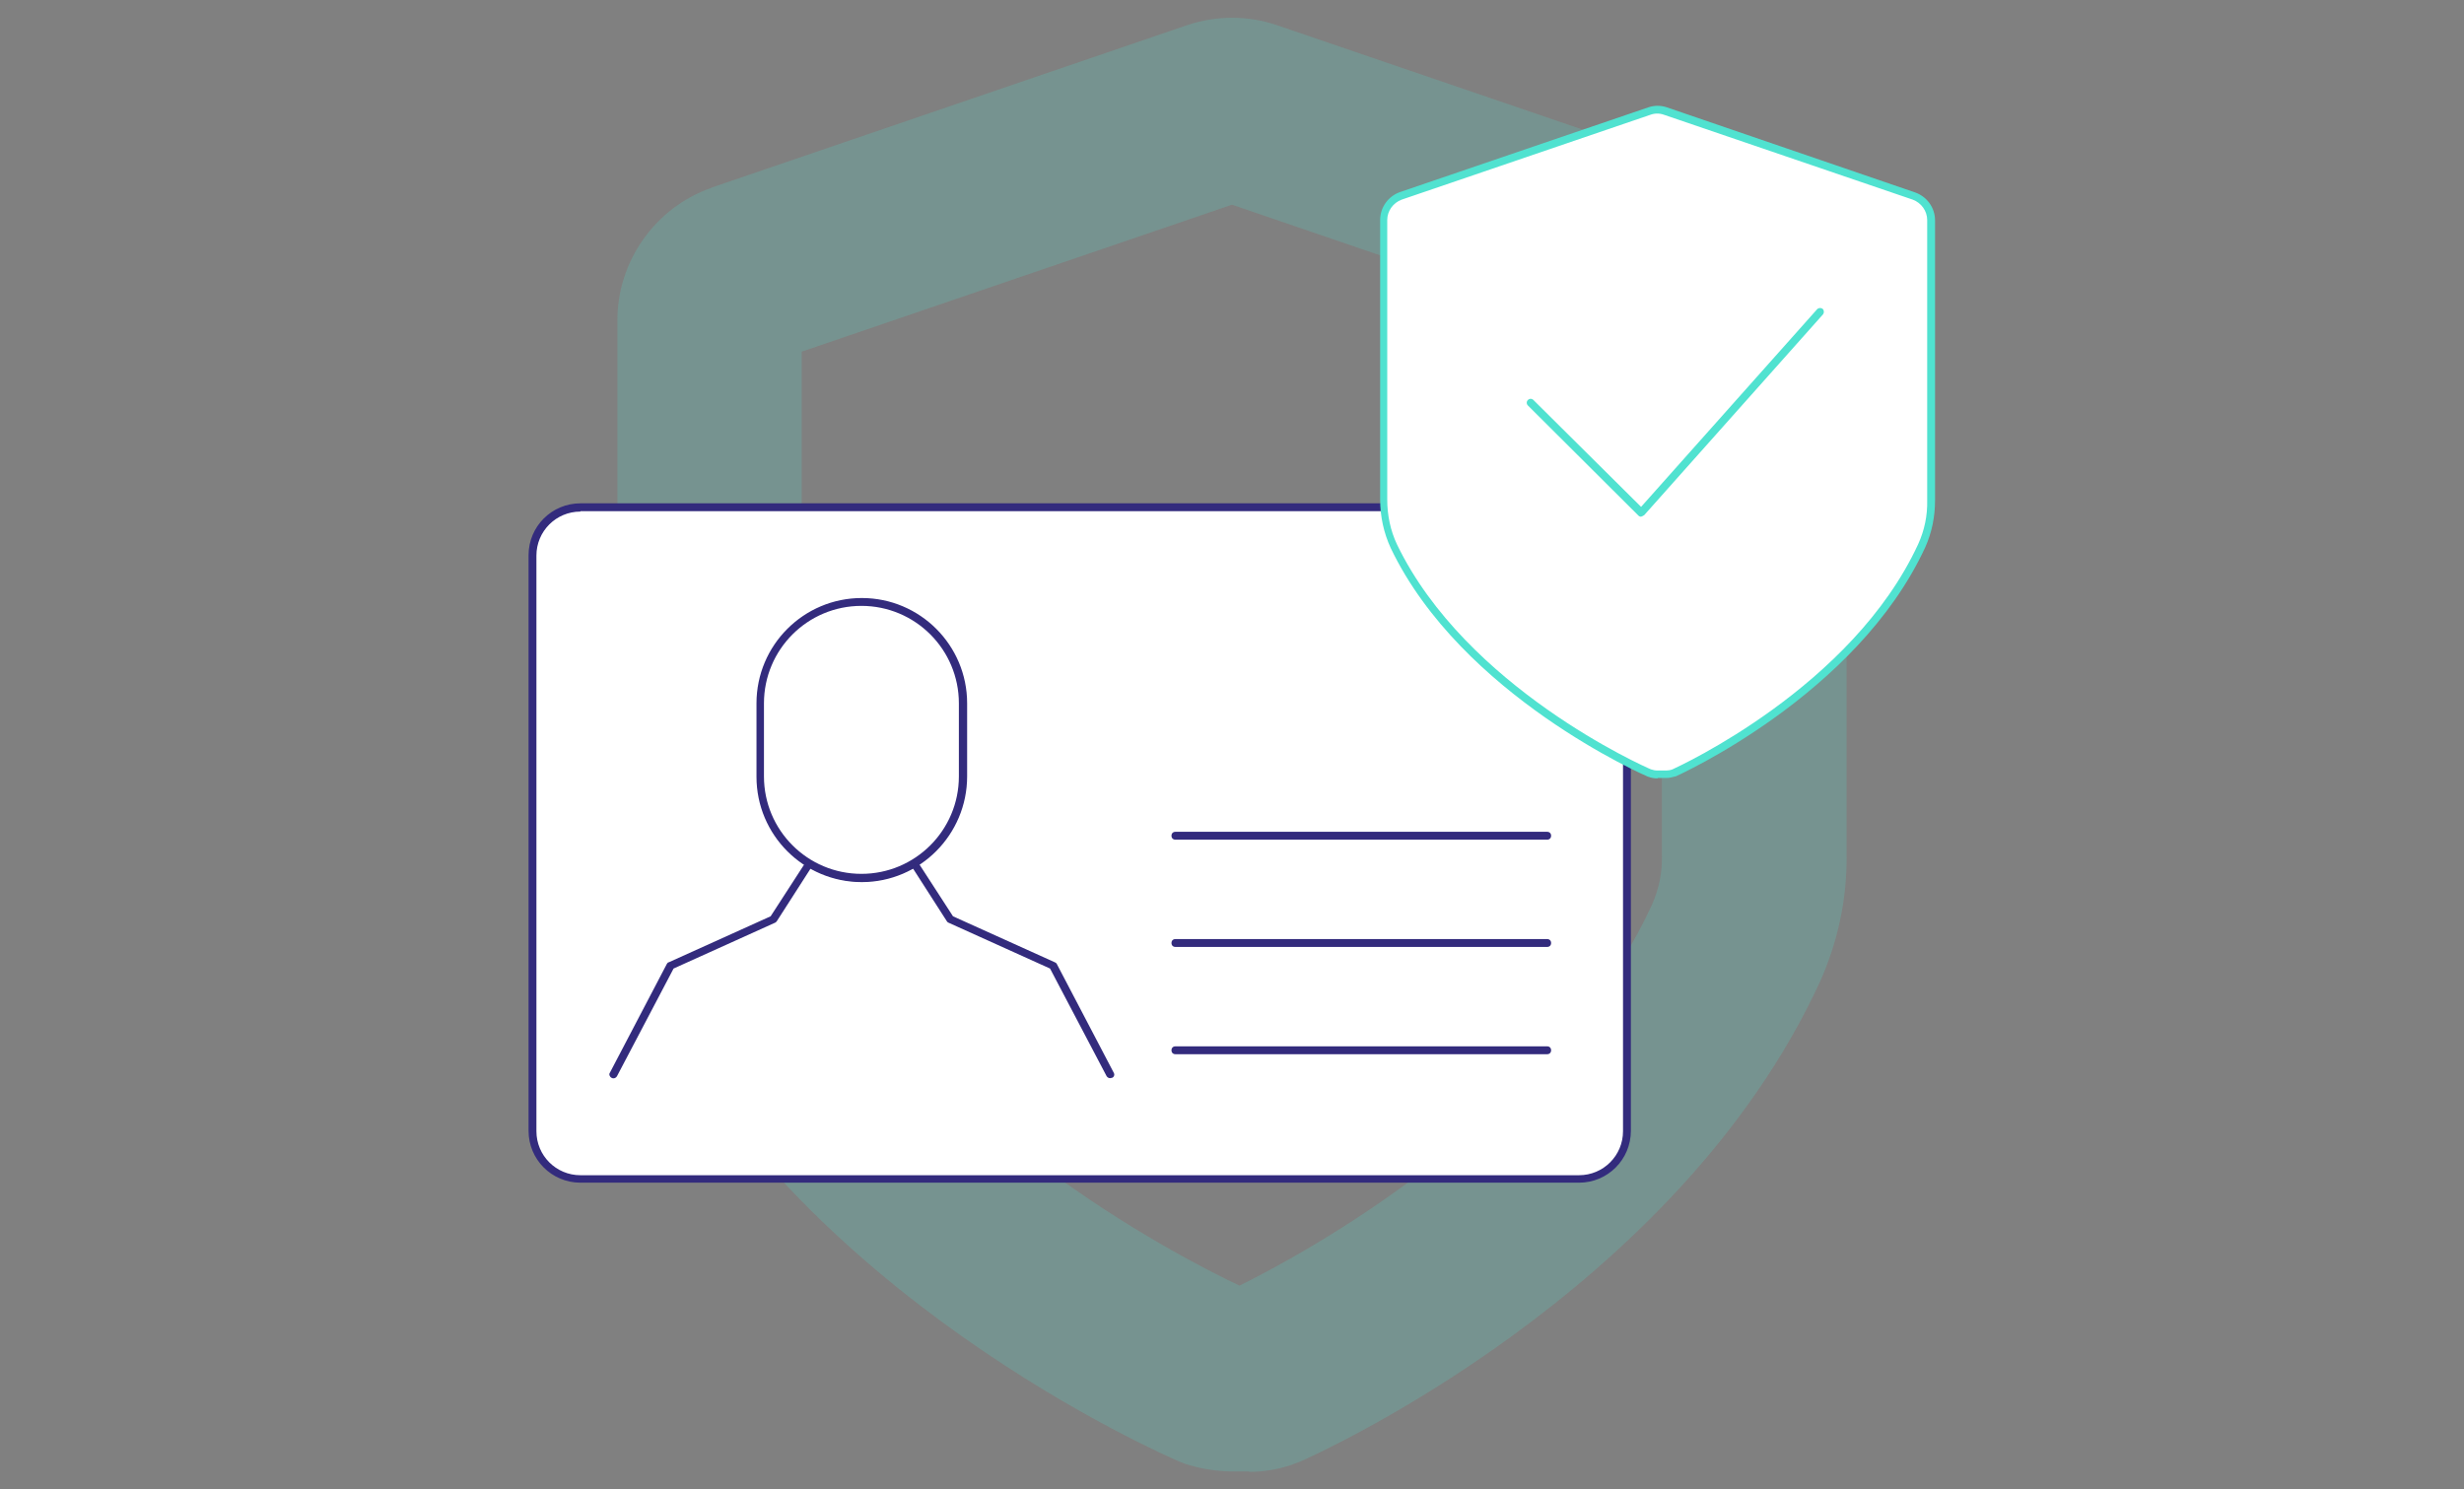 <?xml version="1.0" encoding="utf-8"?>
<!-- Generator: Adobe Illustrator 27.6.0, SVG Export Plug-In . SVG Version: 6.00 Build 0)  -->
<svg version="1.1" xmlns="http://www.w3.org/2000/svg" xmlns:xlink="http://www.w3.org/1999/xlink" x="0px" y="0px"
	 viewBox="0 0 627 379" style="enable-background:new 0 0 627 379;" xml:space="preserve">
<rect x="0" y="0" width="627" height="379" fill="#808080" stroke="none"/>
<style type="text/css">
	.st0{opacity:0.2;}
	.st1{fill:#50E2D0;}
	.st2{fill:#FFFFFF;}
	.st3{fill:#332B7D;}
</style>
<g id="Circle-3">
</g>
<g id="Circle-2">
</g>
<g id="Circle-1">
</g>
<g id="middle">
</g>
<g id="top-bar">
</g>
<g id="right-weight">
</g>
<g id="left-weight">
	<g class="st0">
		<g>
			<path class="st1" d="M317.7,374.5h-4.2c-0.1,0-0.3,0-0.4,0c-3.5-0.1-7-0.6-10.4-1.6c-0.8-0.2-1.6-0.5-2.3-0.8
				c-4-1.7-98.3-42.6-136.1-121.7c0-0.1-0.1-0.2-0.1-0.2c-4.8-10.2-7.2-21.6-7.1-32.8l0-135.6c-0.1-15.2,9.5-28.9,23.9-34
				c0.1,0,0.2-0.1,0.2-0.1L302.1,6.4c7.4-2.5,15.5-2.5,22.8,0l120.9,41.3c0.1,0,0.2,0.1,0.2,0.1c14.4,5.1,24,18.7,23.9,34l0,135.9
				c0.1,11.1-2.2,21.8-6.7,32c0,0.1-0.1,0.1-0.1,0.2c-36.5,79.3-128.4,120.4-132.3,122.1c-0.8,0.3-1.6,0.6-2.4,0.9
				c-3.4,1.1-6.9,1.7-10.5,1.7C317.9,374.5,317.8,374.5,317.7,374.5z M206.7,230.2c26.6,55.4,92.9,89.5,108.7,97
				c15.6-7.7,79.5-41.8,105-97c1.7-3.9,2.6-8,2.5-12.3c0-0.1,0-0.1,0-0.2l0-128.2L313.5,52.1L204,89.5l0,127.9c0,0.1,0,0.2,0,0.2
				C204,222,204.9,226.3,206.7,230.2z"/>
		</g>
	</g>
	<g>
		<g>
			<g>
				<g>
					<path class="st2" d="M401.8,129.2c6.7,0,12.2,5.5,12.2,12.2v146.5c0,6.7-5.5,12.2-12.2,12.2H147.7c-6.7,0-12.2-5.5-12.2-12.2
						V141.3c0-6.7,5.5-12.2,12.2-12.2H401.8"/>
					<path class="st3" d="M401.8,301H147.7c-7.3,0-13.2-5.9-13.2-13.2V141.3c0-7.3,5.9-13.2,13.2-13.2h254.1
						c7.3,0,13.2,5.9,13.2,13.2v146.5C415,295.1,409.1,301,401.8,301z M147.7,130.2c-6.2,0-11.2,5-11.2,11.2v146.5
						c0,6.2,5,11.2,11.2,11.2h254.1c6.2,0,11.2-5,11.2-11.2V141.3c0-6.2-5-11.2-11.2-11.2H147.7z"/>
				</g>
			</g>
			<g>
				<g>
					<path class="st2" d="M282.5,273.4L268,245.7l-26.2-11.8l-9.1-14.2c-5.1,2.9-11.1,4.3-16.9,3.5c-3.5-0.5-6.8-1.8-9.8-3.5
						l-9.1,14.1l-26.2,11.8L156,273.4"/>
					<path class="st3" d="M282.5,274.4c-0.4,0-0.7-0.2-0.9-0.5l-14.4-27.4l-25.9-11.7c-0.2-0.1-0.3-0.2-0.4-0.4l-8.6-13.4
						c-5.5,2.8-11.2,3.9-16.7,3.1c-3-0.4-6.1-1.5-9.3-3.1l-8.6,13.4c-0.1,0.2-0.3,0.3-0.4,0.4l-25.9,11.7l-14.4,27.4
						c-0.3,0.5-0.9,0.7-1.4,0.4c-0.5-0.3-0.7-0.9-0.4-1.3l14.5-27.7c0.1-0.2,0.3-0.4,0.5-0.4l25.9-11.7l9-13.9
						c0.3-0.4,0.9-0.6,1.3-0.3c3.2,1.8,6.4,2.9,9.5,3.4c5.3,0.8,11-0.4,16.3-3.4c0.5-0.3,1-0.1,1.3,0.3l9,13.9l25.9,11.7
						c0.2,0.1,0.4,0.2,0.5,0.4l14.5,27.7c0.3,0.5,0.1,1.1-0.4,1.3C282.8,274.3,282.7,274.4,282.5,274.4z"/>
				</g>
				<g>
					<path class="st2" d="M219.3,153.2c-14.2,0-25.8,11.6-25.8,25.8v3.8c0,0,0,0,0,0v9.5v5.3c0,14.2,11.6,25.8,25.8,25.8
						c14.2,0,25.8-11.6,25.8-25.8v-12.8V179C245.1,164.8,233.5,153.2,219.3,153.2z"/>
					<path class="st3" d="M219.3,224.5c-14.8,0-26.8-12-26.8-26.8v-14.8c0-0.1,0-0.1,0-0.2V179c0-14.8,12-26.8,26.8-26.8
						c14.8,0,26.8,12,26.8,26.8v18.6C246.1,212.4,234.1,224.5,219.3,224.5z M194.4,182.8C194.4,182.8,194.4,182.8,194.4,182.8v14.8
						c0,13.7,11.1,24.8,24.8,24.8s24.8-11.1,24.8-24.8V179c0-13.7-11.1-24.8-24.8-24.8s-24.8,11.1-24.8,24.8V182.8
						C194.4,182.8,194.4,182.8,194.4,182.8z"/>
				</g>
			</g>
			<g>
				<path class="st3" d="M393.7,213.7h-94.6c-0.6,0-1-0.4-1-1s0.4-1,1-1h94.6c0.6,0,1,0.4,1,1S394.3,213.7,393.7,213.7z"/>
			</g>
			<g>
				<path class="st3" d="M393.7,241h-94.6c-0.6,0-1-0.4-1-1s0.4-1,1-1h94.6c0.6,0,1,0.4,1,1S394.3,241,393.7,241z"/>
			</g>
			<g>
				<path class="st3" d="M393.7,268.3h-94.6c-0.6,0-1-0.4-1-1s0.4-1,1-1h94.6c0.6,0,1,0.4,1,1S394.3,268.3,393.7,268.3z"/>
			</g>
		</g>
		<g>
			<g>
				<g>
					<path class="st2" d="M421.8,28c-0.7,0-1.4,0.1-2,0.3l-63.3,21.6c-2.6,0.9-4.4,3.4-4.3,6.2l0,71.1c0,4.1,0.8,8.2,2.6,11.9
						c18,37.7,65,57.7,65,57.7c0.7,0.2,1.3,0.3,2,0.3l2.2,0c0.7,0,1.3-0.1,2-0.3c0,0,45.6-20.1,63-57.8c1.6-3.7,2.5-7.6,2.4-11.6
						l0-71.2c0-2.8-1.7-5.2-4.3-6.2l-63.3-21.6C423.2,28.1,422.5,28,421.8,28L421.8,28z"/>
					<path class="st1" d="M421.8,198.1c-0.8,0-1.6-0.1-2.3-0.4c0,0-0.1,0-0.1,0c-0.5-0.2-47.5-20.6-65.5-58.2
						c-1.8-3.9-2.7-8.1-2.7-12.4l0-71.1c0-3.2,2-6,5-7.1l63.3-21.6c1.5-0.5,3.1-0.5,4.6,0L487.4,49c3,1.1,5,3.9,5,7.1l0,71.2
						c0,4.2-0.8,8.2-2.5,12c-17.4,37.7-63.1,58.1-63.5,58.3c0,0-0.1,0-0.1,0c-0.7,0.2-1.5,0.4-2.3,0.4H421.8z M426,196.8L426,196.8
						L426,196.8z M420.1,195.8c0.6,0.2,1.1,0.3,1.7,0.3h2.2c0.5,0,1.1-0.1,1.6-0.3c1.7-0.8,45.7-20.9,62.5-57.3
						c1.6-3.5,2.4-7.3,2.3-11.2l0-71.3c0-2.3-1.5-4.4-3.7-5.2l-63.3-21.6c-1.1-0.4-2.3-0.4-3.4,0l-63.3,21.6
						c-2.2,0.8-3.7,2.9-3.7,5.2l0,71.1c0,4,0.8,7.9,2.5,11.5C373.1,175,418.4,195.1,420.1,195.8z"/>
				</g>
			</g>
			<g>
				<polyline class="st2" points="389.4,102.5 417.6,130.5 463.1,79.4 				"/>
				<path class="st1" d="M417.6,131.5c-0.3,0-0.5-0.1-0.7-0.3l-28.1-28c-0.4-0.4-0.4-1,0-1.4c0.4-0.4,1-0.4,1.4,0l27.4,27.2
					l44.8-50.3c0.4-0.4,1-0.4,1.4-0.1c0.4,0.4,0.4,1,0.1,1.4l-45.5,51.1C418.1,131.3,417.9,131.4,417.6,131.5
					C417.6,131.5,417.6,131.5,417.6,131.5z"/>
			</g>
		</g>
	</g>
</g>
</svg>
